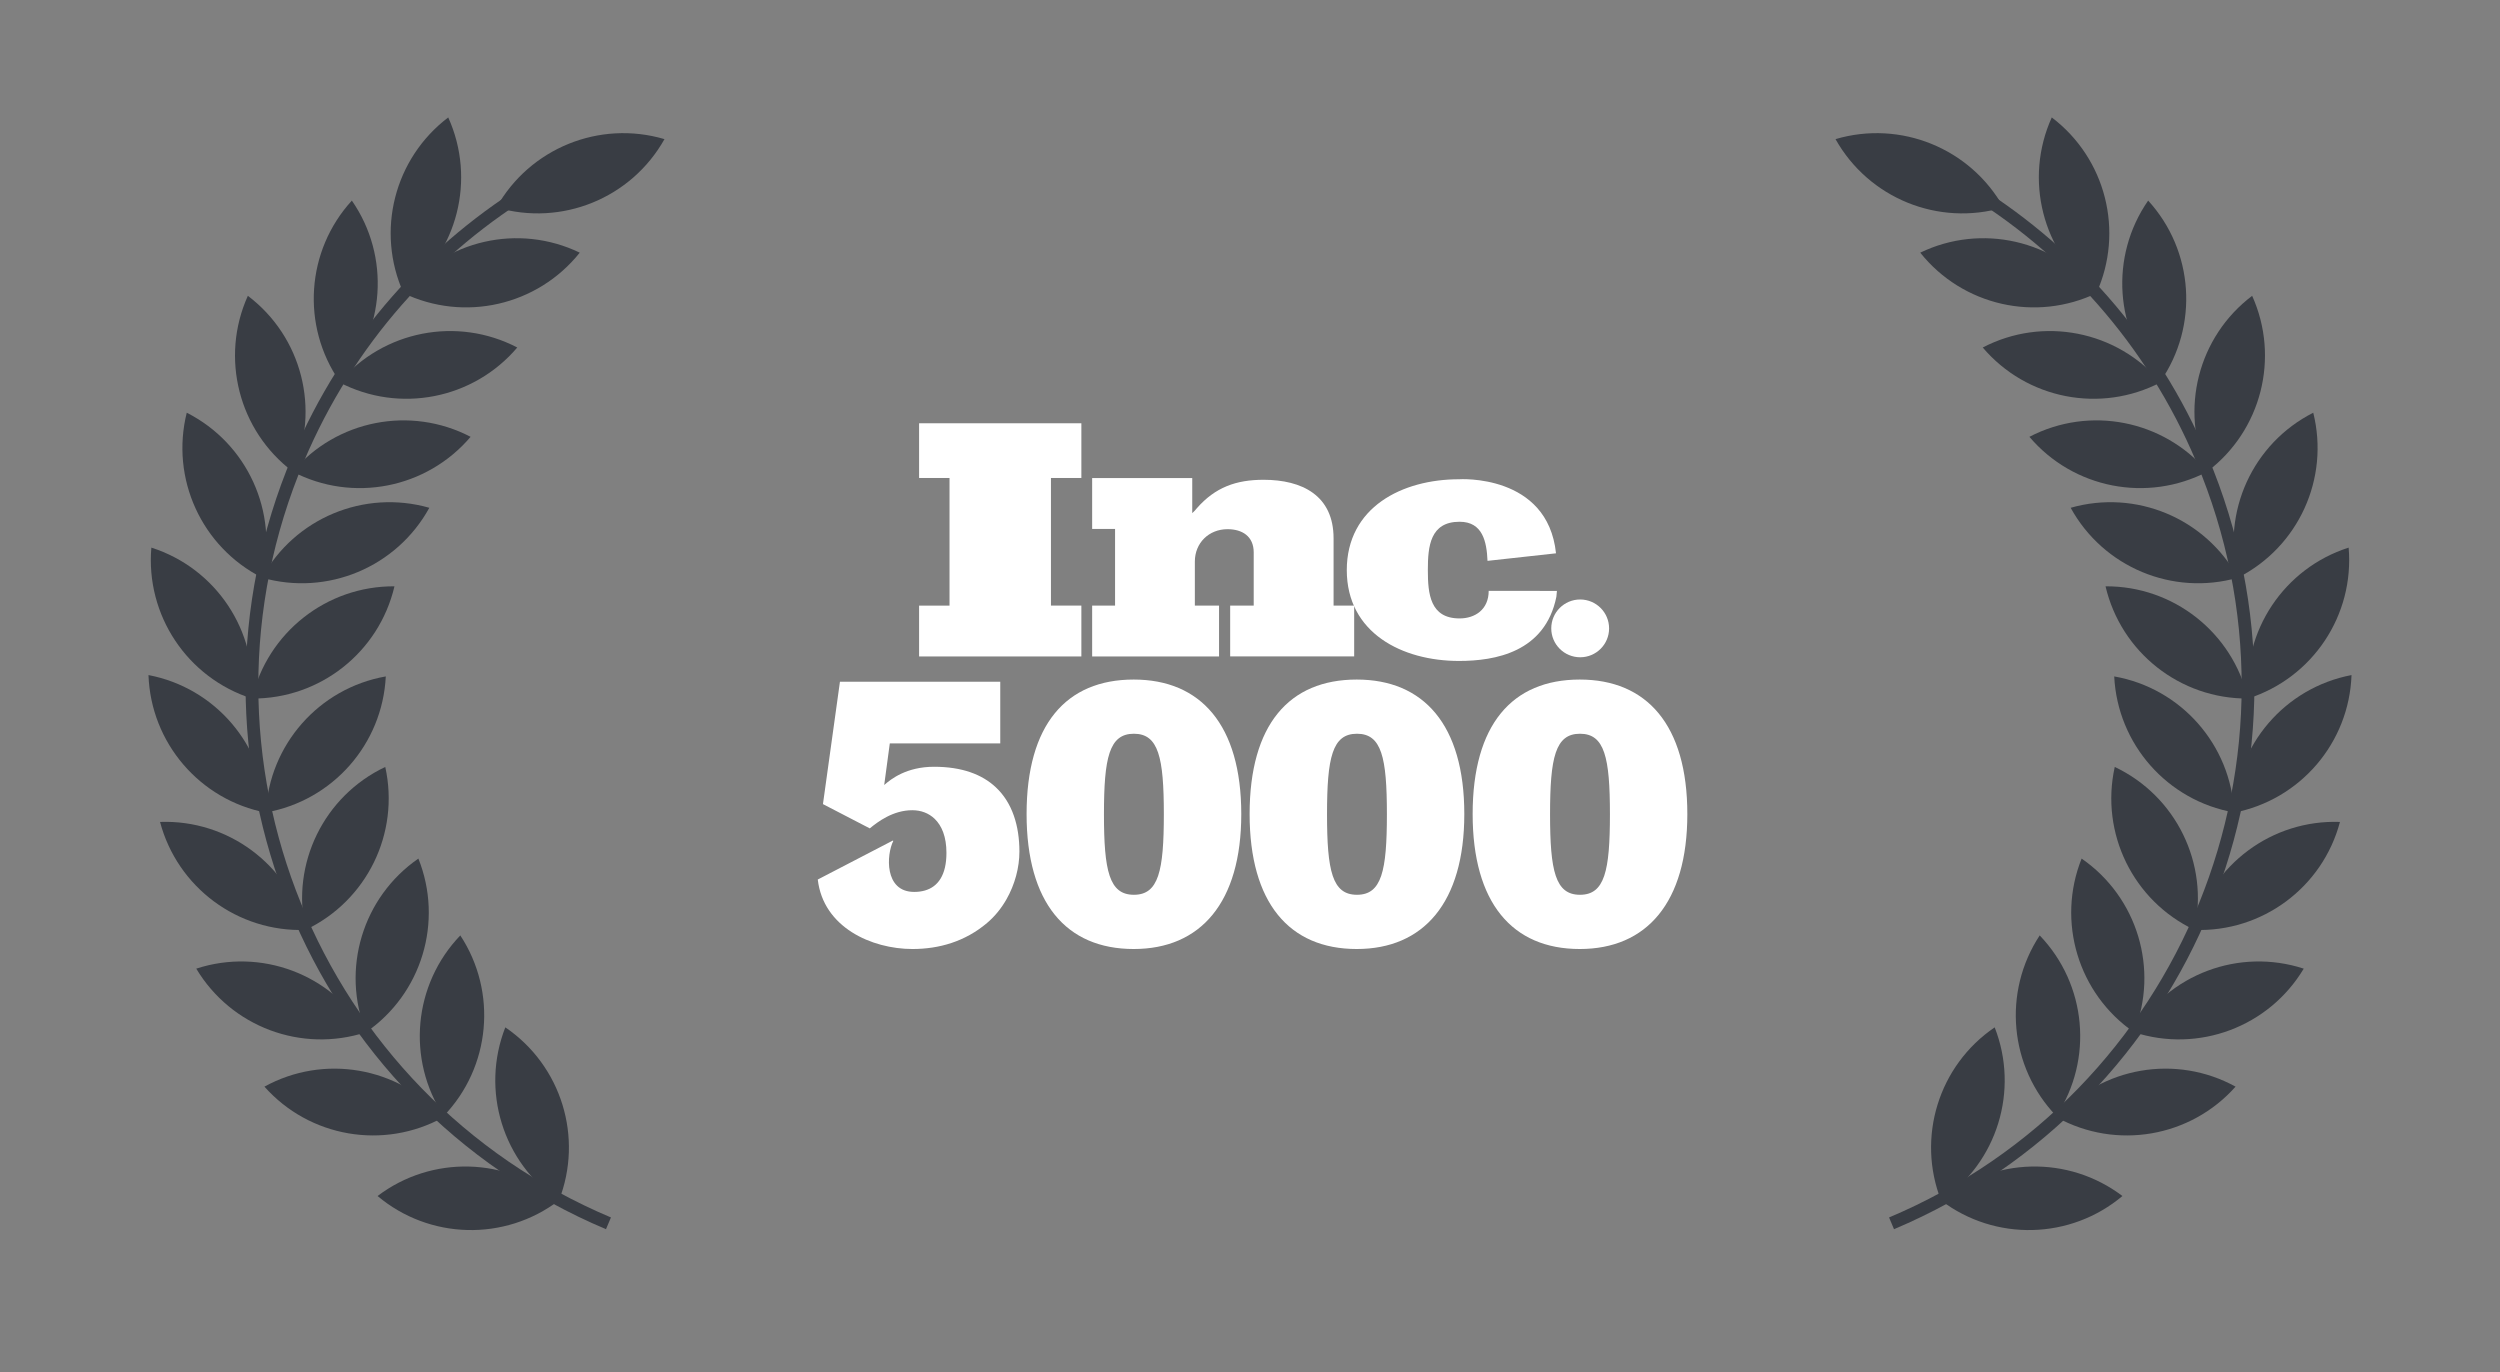 <svg width="184" height="101" viewBox="0 0 184 101" fill="none" xmlns="http://www.w3.org/2000/svg">
<rect x="0" y="0" width="184" height="101" fill="#808080" stroke="none"/>
<g clip-path="url(#clip0_9673_23387)">
<g clip-path="url(#clip1_9673_23387)">
<path d="M48.906 10.24C46.462 14.594 41.33 16.682 36.542 15.266C38.985 10.912 44.118 8.824 48.906 10.24Z" fill="#393D44"/>
<path d="M42.67 18.596C39.556 22.5 34.155 23.731 29.658 21.561C32.772 17.657 38.174 16.426 42.67 18.596Z" fill="#393D44"/>
<path d="M32.99 8.643C35.048 13.193 33.684 18.563 29.705 21.581C27.647 17.031 29.011 11.661 32.99 8.643Z" fill="#393D44"/>
<path d="M25.896 14.763C28.741 18.867 28.368 24.395 24.998 28.081C22.154 23.977 22.527 18.448 25.896 14.763Z" fill="#393D44"/>
<path d="M18.242 21.772C22.226 24.783 23.595 30.152 21.544 34.705C17.56 31.694 16.191 26.325 18.242 21.772Z" fill="#393D44"/>
<path d="M38.071 25.576C34.839 29.382 29.402 30.448 24.974 28.14C28.206 24.334 33.643 23.268 38.071 25.576Z" fill="#393D44"/>
<path d="M34.636 32.15C31.404 35.956 25.967 37.022 21.539 34.715C24.771 30.909 30.208 29.843 34.636 32.15Z" fill="#393D44"/>
<path d="M31.599 37.373C29.197 41.75 24.085 43.887 19.284 42.517C21.685 38.14 26.797 36.003 31.599 37.373Z" fill="#393D44"/>
<path d="M29.033 43.153C27.893 48.015 23.541 51.445 18.548 51.413C19.688 46.551 24.04 43.122 29.033 43.153Z" fill="#393D44"/>
<path d="M28.394 49.784C28.148 54.772 24.484 58.929 19.567 59.797C19.813 54.81 23.477 50.652 28.394 49.784Z" fill="#393D44"/>
<path d="M28.355 56.447C29.436 61.323 27.002 66.3 22.488 68.439C21.407 63.563 23.841 58.586 28.355 56.447Z" fill="#393D44"/>
<path d="M30.793 63.192C32.648 67.829 31.047 73.134 26.939 75.973C25.084 71.336 26.684 66.031 30.793 63.192Z" fill="#393D44"/>
<path d="M33.878 68.847C36.622 73.02 36.114 78.537 32.656 82.14C29.912 77.968 30.42 72.45 33.878 68.847Z" fill="#393D44"/>
<path d="M19.288 42.517C14.834 40.261 12.534 35.22 13.745 30.377C18.2 32.633 20.5 37.673 19.288 42.517Z" fill="#393D44"/>
<path d="M18.54 51.411C13.784 49.891 10.712 45.28 11.14 40.305C15.896 41.825 18.967 46.436 18.54 51.411Z" fill="#393D44"/>
<path d="M19.612 59.818C14.707 58.882 11.103 54.675 10.928 49.685C15.832 50.62 19.437 54.828 19.612 59.818Z" fill="#393D44"/>
<path d="M22.498 68.442C17.507 68.62 13.059 65.321 11.779 60.494C16.769 60.316 21.218 63.615 22.498 68.442Z" fill="#393D44"/>
<path d="M26.941 75.972C22.193 77.521 17.006 75.578 14.445 71.292C19.192 69.743 24.379 71.686 26.941 75.972Z" fill="#393D44"/>
<path d="M32.612 82.244C28.237 84.651 22.779 83.71 19.462 79.977C23.838 77.57 29.296 78.511 32.612 82.244Z" fill="#393D44"/>
<path d="M37.191 75.613C41.32 78.421 42.956 83.715 41.134 88.364C37.005 85.556 35.37 80.262 37.191 75.613Z" fill="#393D44"/>
<path d="M41.129 88.361C37.15 91.377 31.612 91.239 27.789 88.027C31.769 85.011 37.306 85.149 41.129 88.361Z" fill="#393D44"/>
<path d="M44.783 90.037C22.94 80.814 12.712 55.623 21.938 33.771C25.623 25.043 31.854 18.168 39.401 13.645" stroke="#393D44" stroke-width="0.938"/>
</g>
<path d="M67.646 48.315V44.574H69.885V35.179H67.646V31.153H79.589V35.179H77.35V44.571H79.589V48.315H67.646Z" fill="white"/>
<path d="M90.54 48.315V44.574H92.273V40.656C92.273 39.475 91.431 38.948 90.348 38.948C88.975 38.948 87.941 39.958 87.941 41.33V44.574H89.722V48.315H80.382V44.574H82.069V38.931H80.382V35.184H87.749V37.767C87.868 37.67 87.99 37.526 88.087 37.407C89.436 35.867 90.976 35.312 92.998 35.312C95.838 35.312 98.151 36.468 98.151 39.622V44.571H99.667V48.312H90.54V48.315Z" fill="white"/>
<path d="M114.522 40.724L109.481 41.279C109.421 39.879 109.132 38.401 107.426 38.401C105.26 38.401 105.09 40.207 105.09 41.939V41.942V41.977C105.09 43.71 105.257 45.516 107.426 45.516C108.563 45.516 109.568 44.863 109.568 43.485L109.733 43.488L114.59 43.491L114.549 43.924C113.721 48.007 110.036 48.646 107.38 48.646C103.216 48.646 99.123 46.599 99.123 41.953V41.967C99.123 37.321 103.216 35.274 107.38 35.274C107.38 35.271 113.908 34.846 114.522 40.724Z" fill="white"/>
<path d="M118.429 46.25C118.429 47.425 117.476 48.375 116.301 48.375C115.126 48.375 114.173 47.422 114.173 46.25C114.173 45.075 115.126 44.122 116.301 44.122C117.476 44.124 118.429 45.075 118.429 46.25Z" fill="white"/>
<path d="M83.441 50.015C78.457 50.015 75.557 53.346 75.557 59.916C75.557 66.43 78.457 69.847 83.441 69.847C88.363 69.847 91.358 66.43 91.358 59.916C91.355 53.343 88.363 50.015 83.441 50.015ZM83.455 65.856C81.638 65.856 81.251 64.105 81.251 59.93C81.251 55.752 81.638 54.003 83.455 54.003C85.271 54.003 85.659 55.755 85.659 59.93C85.659 64.107 85.271 65.856 83.455 65.856Z" fill="white"/>
<path d="M99.856 50.015C94.872 50.015 91.972 53.346 91.972 59.916C91.972 66.43 94.872 69.847 99.856 69.847C104.778 69.847 107.773 66.43 107.773 59.916C107.773 53.343 104.778 50.015 99.856 50.015ZM99.873 65.856C98.056 65.856 97.669 64.105 97.669 59.93C97.669 55.752 98.056 54.003 99.873 54.003C101.689 54.003 102.076 55.755 102.076 59.93C102.076 64.107 101.689 65.856 99.873 65.856Z" fill="white"/>
<path d="M116.271 50.015C111.287 50.015 108.387 53.346 108.387 59.916C108.387 66.43 111.287 69.847 116.271 69.847C121.193 69.847 124.188 66.43 124.188 59.916C124.188 53.343 121.193 50.015 116.271 50.015ZM116.287 65.856C114.471 65.856 114.084 64.105 114.084 59.93C114.084 55.752 114.471 54.003 116.287 54.003C118.104 54.003 118.491 55.755 118.491 59.93C118.491 64.107 118.104 65.856 116.287 65.856Z" fill="white"/>
<path d="M73.283 57.937C72.284 57.003 70.811 56.434 68.748 56.434C66.718 56.434 65.578 57.336 65.077 57.777L65.489 54.715H73.619V50.175H61.82L60.569 59.182L64.016 60.969C64.609 60.482 65.727 59.632 67.145 59.632C67.774 59.632 68.348 59.84 68.792 60.266C69.32 60.775 69.658 61.597 69.658 62.767C69.658 63.173 69.62 63.528 69.55 63.839C69.254 65.131 68.391 65.645 67.284 65.645C65.058 65.645 65.245 62.873 65.746 61.893L65.716 61.863L60.188 64.733C60.591 68.247 64.143 69.847 67.162 69.847C69.106 69.847 71.028 69.303 72.647 67.93C73.224 67.443 73.703 66.844 74.076 66.189C74.696 65.101 75.029 63.85 75.029 62.672C75.027 60.793 74.518 59.088 73.283 57.937Z" fill="white"/>
<g clip-path="url(#clip2_9673_23387)">
<path d="M135.094 10.24C137.537 14.594 142.67 16.682 147.458 15.266C145.015 10.912 139.882 8.824 135.094 10.24Z" fill="#393D44"/>
<path d="M141.33 18.596C144.444 22.5 149.845 23.731 154.342 21.561C151.228 17.657 145.826 16.426 141.33 18.596Z" fill="#393D44"/>
<path d="M151.01 8.643C148.952 13.193 150.316 18.563 154.295 21.581C156.353 17.031 154.989 11.661 151.01 8.643Z" fill="#393D44"/>
<path d="M158.104 14.763C155.259 18.867 155.632 24.395 159.002 28.081C161.846 23.977 161.473 18.448 158.104 14.763Z" fill="#393D44"/>
<path d="M165.758 21.772C161.774 24.783 160.405 30.152 162.457 34.705C166.44 31.694 167.809 26.325 165.758 21.772Z" fill="#393D44"/>
<path d="M145.929 25.576C149.161 29.382 154.598 30.448 159.026 28.14C155.794 24.334 150.357 23.268 145.929 25.576Z" fill="#393D44"/>
<path d="M149.364 32.15C152.596 35.956 158.033 37.022 162.461 34.715C159.229 30.909 153.792 29.843 149.364 32.15Z" fill="#393D44"/>
<path d="M152.401 37.373C154.803 41.75 159.915 43.887 164.716 42.517C162.315 38.14 157.203 36.003 152.401 37.373Z" fill="#393D44"/>
<path d="M154.967 43.153C156.107 48.015 160.459 51.445 165.452 51.413C164.312 46.551 159.96 43.122 154.967 43.153Z" fill="#393D44"/>
<path d="M155.606 49.784C155.852 54.772 159.516 58.929 164.433 59.797C164.187 54.81 160.524 50.652 155.606 49.784Z" fill="#393D44"/>
<path d="M155.646 56.447C154.564 61.323 156.998 66.3 161.512 68.439C162.593 63.563 160.159 58.586 155.646 56.447Z" fill="#393D44"/>
<path d="M153.207 63.192C151.352 67.829 152.953 73.134 157.061 75.973C158.916 71.336 157.316 66.031 153.207 63.192Z" fill="#393D44"/>
<path d="M150.122 68.847C147.378 73.02 147.886 78.537 151.344 82.14C154.088 77.968 153.58 72.45 150.122 68.847Z" fill="#393D44"/>
<path d="M164.712 42.517C169.166 40.261 171.466 35.22 170.255 30.377C165.8 32.633 163.5 37.673 164.712 42.517Z" fill="#393D44"/>
<path d="M165.46 51.411C170.216 49.891 173.288 45.28 172.86 40.305C168.104 41.825 165.033 46.436 165.46 51.411Z" fill="#393D44"/>
<path d="M164.388 59.818C169.293 58.882 172.897 54.675 173.072 49.685C168.167 50.62 164.563 54.828 164.388 59.818Z" fill="#393D44"/>
<path d="M161.502 68.442C166.493 68.62 170.942 65.321 172.221 60.494C167.231 60.316 162.782 63.615 161.502 68.442Z" fill="#393D44"/>
<path d="M157.059 75.972C161.807 77.521 166.994 75.578 169.555 71.292C164.808 69.743 159.621 71.686 157.059 75.972Z" fill="#393D44"/>
<path d="M151.388 82.244C155.763 84.651 161.221 83.71 164.538 79.977C160.162 77.57 154.704 78.511 151.388 82.244Z" fill="#393D44"/>
<path d="M146.808 75.613C142.68 78.421 141.044 83.715 142.866 88.364C146.995 85.556 148.63 80.262 146.808 75.613Z" fill="#393D44"/>
<path d="M142.871 88.361C146.85 91.377 152.388 91.239 156.211 88.027C152.231 85.011 146.694 85.149 142.871 88.361Z" fill="#393D44"/>
<path d="M139.217 90.037C161.06 80.814 171.288 55.623 162.062 33.771C158.377 25.043 152.146 18.168 144.599 13.645" stroke="#393D44" stroke-width="0.938"/>
</g>
</g>
<defs>
<clipPath id="clip0_9673_23387">
<rect width="184" height="100" fill="white" transform="translate(0 0.5)"/>
</clipPath>
<clipPath id="clip1_9673_23387">
<rect width="60" height="100" fill="white" transform="matrix(-1 0 0 1 60 0.5)"/>
</clipPath>
<clipPath id="clip2_9673_23387">
<rect width="60" height="100" fill="white" transform="translate(124 0.5)"/>
</clipPath>
</defs>
</svg>
